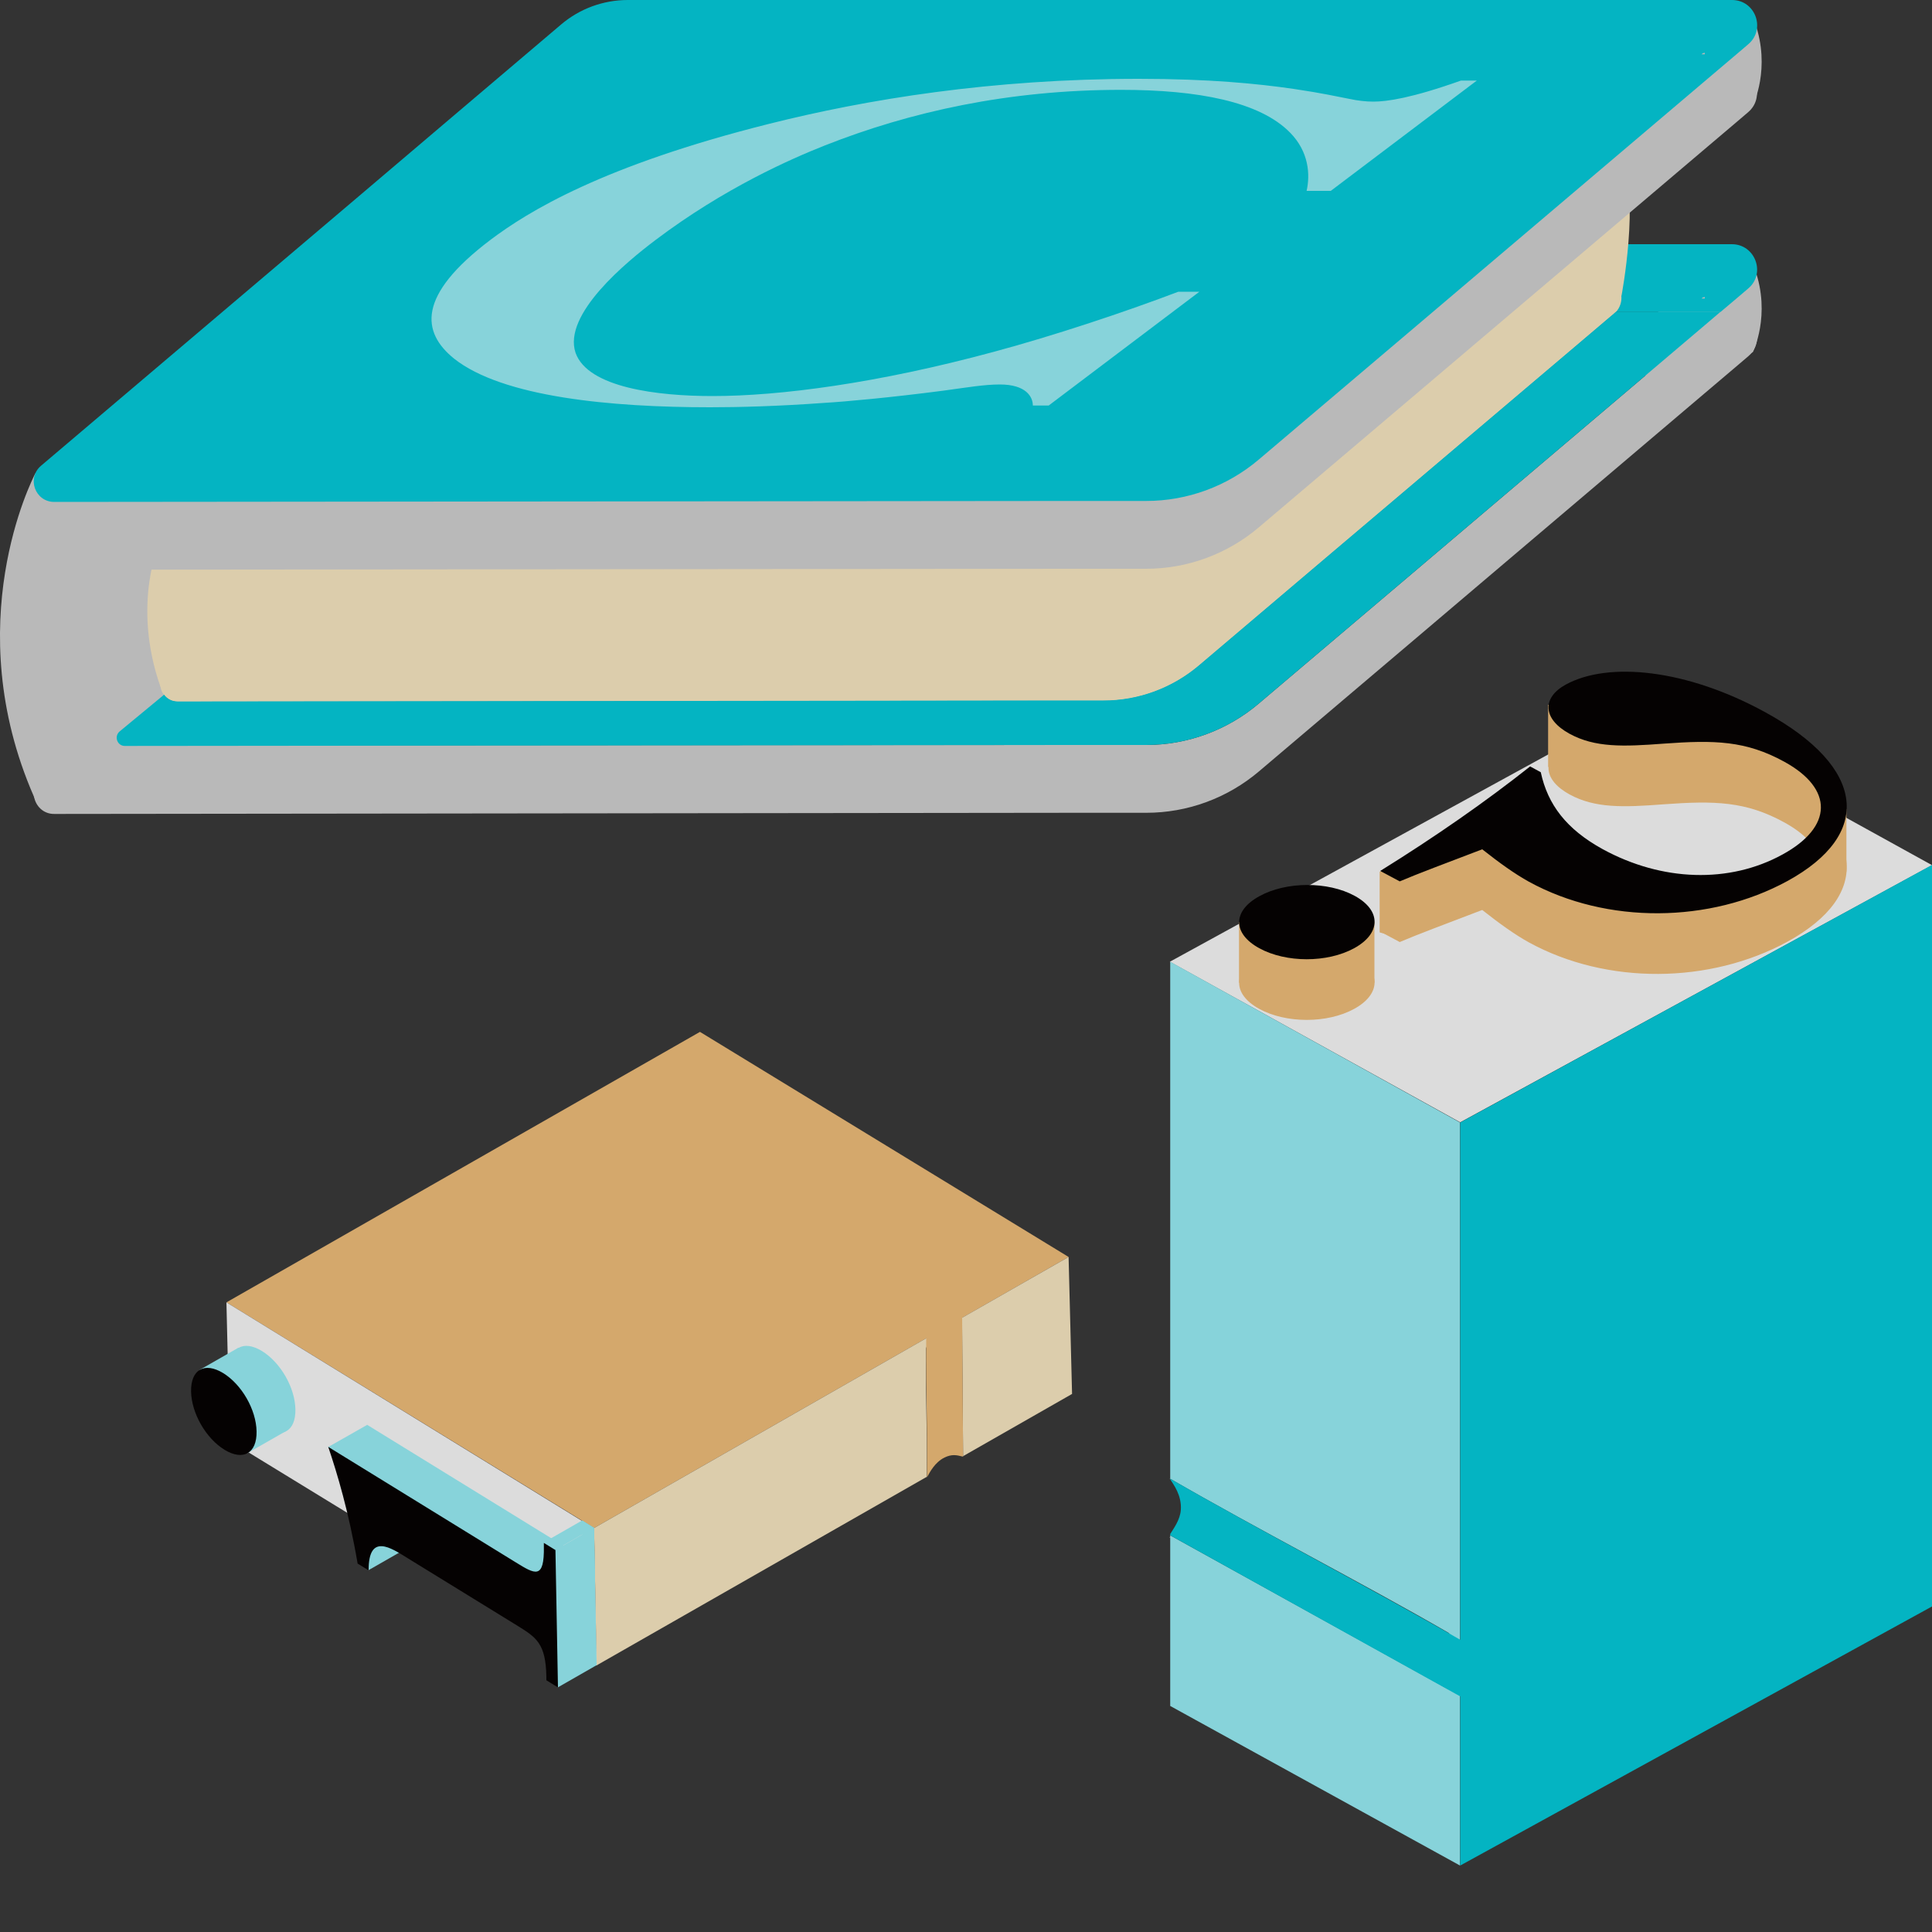 <?xml version="1.0" encoding="utf-8"?>
<!-- Generator: Adobe Illustrator 23.0.6, SVG Export Plug-In . SVG Version: 6.00 Build 0)  -->
<svg version="1.1" id="Слой_1" xmlns="http://www.w3.org/2000/svg" xmlns:xlink="http://www.w3.org/1999/xlink" x="0px" y="0px"
	 viewBox="0 0 1000 1000" enable-background="new 0 0 1000 1000" xml:space="preserve">
<rect x="0" y="0" width="1000" height="1000" fill="#333333" stroke="none"/>
<g>
	<path fill="#B9B9B9" d="M907.3,182.2c0,0,9.5-19.1,1-42.9c-6.5-18.1-97.7,59.6-97.7,59.6l85.9-9.5L907.3,182.2z"/>
	<path fill="#B9B9B9" d="M907.3,54.5c0,0,9.5-19.1,1-42.9c-6.5-18.1-97.7,59.6-97.7,59.6l85.9-9.5L907.3,54.5z"/>
	<path fill="#B9B9B9" d="M896.4,161.5h-6l-8.1,6.9l-116.1,98.5L733.1,295l-81.6,69.2c-16.3,13.8-36.9,21.4-58.3,21.4l-39.3,0
		l-512.7,0.2l40.5-34.5c1.6,2.1,7.2,11.9,10.3,11.9l445.8-0.5l33.4,0c18.1,0,35.6-6.5,49.4-18.2l69.2-58.7l28.1-23.8l98.5-83.5
		l13.9-11.8h0l5.2-4.4c0.3-0.3,0.6-0.5,0.9-0.8H324.9c-12.6,0-24.9,4.5-34.5,12.7L237.6,219l-47.9,40.6l-6,5.1L168.1,278l-16.2,13.7
		l-3.7,3.1L85,348.5l-0.1,0.1l-3.2,2.7l-26.8,22.8l-14.3,12.1l-19.3,16.4c-3.1,2.6-4.1,6.2-3.7,9.5c0.7,4.9,4.7,9.3,10.6,9.2
		l525.8-0.6l39.3,0c21.4,0,42-7.6,58.3-21.4l81.6-69.2l33.1-28.1l116.1-98.5l16.4-13.9h0l6.1-5.2
		C914.1,176.6,908.5,161.5,896.4,161.5z M882.4,189.6h-1.7l0.6-0.5l1.1-0.3V189.6z"/>
	<path fill="#04B4C2" d="M896.4,126.4H324.9c-12.6,0-24.9,4.5-34.5,12.7l-52.8,44.8l-53.8,45.7l-35.5,30.1L125.6,279l-15.1,12.8
		l-3.7,3.1L85,313.4l-8.7,7.4L54.8,339l-33.6,28.5c-7.6,6.4-3,18.7,6.9,18.7l12.4,0l12.3,0l32-26.5c1.6,2.1,4,3.5,7.1,3.5l445.8-0.5
		l33.4,0c18.1,0,35.6-6.5,49.4-18.2l69.2-58.7l28.1-23.8l98.5-83.5l13.9-11.8h0l5.2-4.4c0.3-0.3,0.6-0.5,0.9-0.8h54.2l8.3-7h0
		l6.1-5.2C914.1,141.5,908.5,126.4,896.4,126.4z M882.4,154.5h-1.7l0.6-0.5l1.1-0.3V154.5z"/>
	<path fill="#F9F0E4" d="M537.8,291.3l33.4,0c18.1,0,35.6-6.5,49.4-18.2l69.2-58.7l28.1-23.8l98.5-83.5l13.9-11.8h0l5.2-4.4
		c7.8-6.6,3.1-19.4-7.1-19.4H343.6c-10.7,0-21.1,3.8-29.3,10.7l-44.8,38L224,158.9l-109.3,92.8l-28.5,24.2
		c-6.4,5.4-2.6,15.9,5.8,15.9L537.8,291.3z M816.3,95.3h-1.4l0.5-0.4l0.9-0.3V95.3z"/>
	<path fill="#B9B9B9" d="M85.3,245.4l0,14.4l-0.1,17.1l0,3l0,8.8l0,6.3L85,313.4l-0.1,35.2v0l0,6.9l0,4.2l-18.6,30.9L44,393.6
		l-19.5,20.9h-6c-0.3-0.8-0.7-1.6-1-2.3c-39-89.3-0.9-163.9,0.7-167c0,0,0-0.1,0-0.1l39.5,0.2L85.3,245.4z"/>
	<path fill="#DCCDAC" d="M839.2,153c-0.5-5.3-4.7-10.1-11-10.1H343.7c-10.7,0-21.1,3.8-29.3,10.7l-44.8,38L224,230.4l-34.5,29.3
		L167.9,278l-16.1,13.7l-3.7,3.1l-33.4,28.3l-28.5,24.2c-0.4,0.4-0.8,0.8-1.2,1.2c0,0-0.1,0.1-0.1,0.1c-1.7,2.1-2.2,4.6-1.8,6.9v0
		c0.2,1.5,0.8,3,1.8,4.2c1.6,2.1,4,3.5,7.1,3.5l445.8-0.5l33.4,0c18.1,0,35.6-6.5,49.4-18.2l69.2-58.7l28.1-23.8l98.5-83.5
		l13.9-11.8h0l5.2-4.4c0.3-0.3,0.6-0.5,0.9-0.8C838.6,159.1,839.5,156,839.2,153z M816.3,166.7h-1.4l0.5-0.4l0.9-0.3V166.7z"/>
	<path fill="#DCCDAC" d="M839.3,153c0,0,9.6-50.2,0-73s-52.5,18.9-52.5,18.9L567.6,269.2L82.9,279.9c0,0-15.1,32.3,0.2,75.7
		c74.9,0.5,205.9-5.4,205.9-5.4l281.1,6L839.3,153z"/>
	<path fill="#B9B9B9" d="M553.9,294.4l39.3,0c21.4,0,42-7.6,58.3-21.4l81.6-69.2l33.1-28.1l116.1-98.5l16.4-13.9h0l6.1-5.2
		c9.2-7.8,3.7-22.9-8.4-22.9H324.9c-12.6,0-24.9,4.5-34.5,12.7l-52.8,44.8l-53.8,45.7L54.8,247.7l-33.6,28.5
		c-7.5,6.4-3,18.7,6.9,18.7L553.9,294.4z M882.4,63.2h-1.7l0.6-0.5l1.1-0.3V63.2z"/>
	<path fill="#04B4C2" d="M553.9,259.3l39.3,0c21.4,0,42-7.6,58.3-21.4l81.6-69.2l33.1-28.1L882.4,42l16.4-13.9h0l6.1-5.2
		c9.2-7.8,3.7-22.9-8.4-22.9H324.9c-12.6,0-24.9,4.5-34.5,12.7l-52.8,44.8l-53.8,45.7L54.8,212.6l-33.6,28.5
		c-7.5,6.4-3,18.7,6.9,18.7L553.9,259.3z M882.4,28.1h-1.7l0.6-0.5l1.1-0.3V28.1z"/>
	<path fill="#04B4C2" d="M890.4,161.5l-8.1,6.9l-116.1,98.5L733.1,295l-81.6,69.2c-16.3,13.8-36.9,21.4-58.3,21.4l-39.3,0
		l-489.3,0.5c-3.9,0-5.7-4.9-2.7-7.5l23-19c1.6,2.1,4,3.5,7.1,3.5l445.8-0.5l33.4,0c18.1,0,35.6-6.5,49.4-18.2l69.2-58.7l28.1-23.8
		l98.5-83.5l13.9-11.8h0l5.2-4.4c0.3-0.3,0.6-0.5,0.9-0.8H890.4z"/>
</g>
<g>
	<path fill="#87D3DA" d="M534.6,209.9c0-4.5-3.5-10.9-17.1-10.9c-8.2,0-17.3,1.6-29.2,3.2c-27.6,3.6-51,5.7-61.2,6.3
		c-24.7,1.8-44.9,2.3-59.6,2.3c-51.1,0-107.3-5.2-132.5-25.2c-16.8-13.6-19.3-32.6,18.8-61.4c19.5-14.7,58.1-38.5,144.3-60.1
		c50.5-12.7,115.2-23.3,191.3-23.3c36.4,0,61.4,2.5,80.1,5.2c15.5,2.3,22.1,3.9,29,5.2c4.2,0.9,8.5,1.4,12.3,1.4
		c7.1,0,19.8-1.8,45.4-10.9h8.2l-75.6,57.1h-12.5c1.9-8.4,1.2-20.2-8.5-30.1c-15.7-16.1-47.8-22.2-87.5-22.2
		c-58.2,0-109.1,11.3-153.4,28.8c-17.2,6.8-52,22-87.7,49c-14.7,11.1-48,38.3-41.3,58.3c6.4,18.1,42.6,22.4,70.9,22.4
		c34.8,0,85.4-6.6,145.6-22.9c31.2-8.4,67.3-20.4,95.5-31.1h10.9l-78,58.9H534.6z"/>
</g>
<polygon fill="#DCDCDC" points="605.5,497.8 755.8,580.9 1000,447.8 849,364.4 "/>
<path fill="#87D3DA" d="M755.7,581v278.3c-0.2-8-4.9-13.2-6-14.2c-44.1-25.5-99.8-54.1-144-79.7V497.8L755.7,581z"/>
<path fill="#87D3DA" d="M755.7,859.7v105.9l-150-82.6v-88.3l144,79.7C750.7,873.4,755.7,868,755.7,859.7z"/>
<polygon fill="#04B4C2" points="1000,447.7 1000,831.5 755.8,965.6 755.8,581 "/>
<g>
	<g>
		<path fill="#D4A86C" d="M714.4,482.2c28.8-17.9,54.6-35.9,77.6-54.1l5.5,3c3.6,16.8,13.3,29.5,32,39.8
			c30.7,16.8,65.6,17.9,93.1,2.8c26.2-14.3,26.5-34,1-48c-20-11-36.2-11.3-62.4-9.4c-21,1.6-35.6,2.1-48.8-5.1
			c-13.9-7.6-14.5-18.6-1.9-25.5c22-12,62.4-8,103.1,14.3c52.7,28.8,55.6,63.3,11.6,87.4c-40.1,21.9-93.4,22.5-133.8,0.4
			c-7.4-4.1-15.2-9.7-24.2-16.8c-19.1,7.3-33.6,12.7-42.7,16.6L714.4,482.2z M701.2,495.1c13.9,7.6,13.6,19.5-0.3,27.1
			s-35.2,7.6-49.1,0c-13.9-7.6-13.9-19.3,0-26.9C665.6,487.7,687.3,487.5,701.2,495.1z"/>
	</g>
	<polygon fill="#D4A86C" points="641.3,477.3 641.3,508.7 711.4,508.7 711.4,477.1 	"/>
	<path fill="#D4A86C" d="M714.1,451.2v31.4l11,3.1l40.8-18.9l35.3,14.9l103.7,9.4l41.6-25.9l9.2-14.1v-32.4c0,0-21.4,20.2-21.4,21
		c0,0.8-40.1,22-40.1,22l-72.3-12.6l-54.2-16.5L714.1,451.2z"/>
	<polygon fill="#D4A86C" points="938.3,429.4 903.4,403.2 837.4,395.4 801.3,397 801.3,364.8 857.1,364.8 921.5,381.3 951.3,410.3 
		942.7,437.8 	"/>
</g>
<g>
	<path fill="#050202" d="M714.4,450.8c28.8-17.9,54.6-35.9,77.6-54.1l5.5,3c3.6,16.8,13.3,29.5,32,39.8
		c30.7,16.8,65.6,17.9,93.1,2.8c26.2-14.3,26.5-34,1-48c-20-11-36.2-11.3-62.4-9.4c-21,1.6-35.6,2.1-48.8-5.1
		c-13.9-7.6-14.5-18.6-1.9-25.5c22-12,62.4-8,103.1,14.3c52.7,28.8,55.6,63.3,11.6,87.4c-40.1,21.9-93.4,22.5-133.8,0.4
		c-7.4-4.1-15.2-9.7-24.2-16.8c-19.1,7.3-33.6,12.7-42.7,16.6L714.4,450.8z M701.2,463.7c13.9,7.6,13.6,19.5-0.3,27.1
		c-13.9,7.6-35.2,7.6-49.1,0c-13.9-7.6-13.9-19.3,0-26.9C665.6,456.2,687.3,456.1,701.2,463.7z"/>
</g>
<path fill="#04B4C2" d="M763.1,863v0.4c0,8.3-6.3,13.7-7.2,14.7l-150.2-83.4V794c1.5-2.5,5.1-7.1,5.5-12.5
	c0.5-7.6-3.8-13.1-5.5-15.8v-0.3c44.2,25.5,106.1,57.9,150.2,83.4C757,849.8,763,855,763.1,863z"/>
<path fill="#DCDCDC" d="M605.7,765.4v0.3c-0.1-0.2-0.2-0.3-0.3-0.5C605.5,765.3,605.6,765.4,605.7,765.4z"/>
<path fill="#DCDCDC" d="M605.4,795.8c0.1-0.1,0.2-0.3,0.3-0.5v0.6L605.4,795.8z"/>
<polygon fill="#D4A86C" points="117.2,674.1 362.3,534.1 553.1,650.6 307.5,790.9 "/>
<polygon fill="#DCDCDC" points="308.9,862.1 307.4,791 117.2,674.1 118.9,745.8 "/>
<path fill="#DCCDAC" d="M479.3,697.9c-0.2,37.5,0.6,29.2,0.4,66.5L308.8,862l-1.3-71.1l178.7-102.1
	C481.1,691.9,479.6,696.8,479.3,697.9z"/>
<path fill="#DCCDAC" d="M554.9,721.5l-56.4,32.2l-0.5-66.5c-1-0.3-6-1.5-11.3,1.3l66.4-37.9L554.9,721.5z"/>
<path fill="#13B7D2" d="M499.6,732.9"/>
<path fill="#D4A86C" d="M498.5,753.7l-0.3,0.2c-3.2-0.8-5.5-1.3-9.3,0.5c-5.1,2.5-7.7,7.8-8.9,9.9l-0.2,0.1
	c0.2-37.3-0.6-35.2-0.4-72.7c0.3-1.1-0.7-7.2,4.4-10.3c0.2-0.1,0.4-0.2,0.5-0.3c5.2-2.8,12.8-0.4,13.7-0.1L498.5,753.7z"/>
<path fill="#DCDCDC" d="M479.8,764.4l0.2-0.1c-0.1,0.1-0.1,0.2-0.2,0.3V764.4z"/>
<path fill="#DCDCDC" d="M498.5,753.7v0.2c-0.1,0-0.2,0-0.3-0.1L498.5,753.7z"/>
<g>
	<polygon fill="#87D3DA" points="190.6,812.8 210.7,801.3 188.4,795.3 	"/>
	<g>
		<path fill="#87D3DA" d="M287,797.2c9.9,6.1,14.8,9.1,14.5-8.3l0-1.8l6,3.7l1.3,71.1l-6-3.7l0-1.8c-0.3-17.4-5.3-20.4-15.1-26.5
			l-57.2-35.2c-7.8-4.8-19.8-13.1-19.7,6.6l-5.7-3.5c-4.6-27-10.6-46.7-15.2-60.4L287,797.2z M119,708.8
			c-0.2-11.3,6.9-15.4,16.6-9.5c9.6,5.9,17.1,18.9,17.3,30.2c0.2,11.3-6.9,15.4-16.6,9.5C126.6,733.1,119.2,720,119,708.8z"/>
	</g>
	<polygon fill="#87D3DA" points="288.7,873.4 308.8,861.9 304.4,800.6 293.3,806.9 287.7,798.1 266.2,793.1 189.9,737.6 169.8,749 
		276.4,821.9 	"/>
	
		<rect x="101.2" y="713.2" transform="matrix(-0.496 -0.868 0.868 -0.496 -440.814 1193.734)" fill="#87D3DA" width="49.7" height="23.1"/>
	<polygon fill="#87D3DA" points="287.4,802.3 307.4,790.8 301.3,787 281.2,798.5 	"/>
	<polygon fill="#87D3DA" points="290.4,800.6 290.9,826.2 308,816.5 307.4,790.8 	"/>
</g>
<g>
	<path fill="#050202" d="M267,808.7c9.9,6.1,14.8,9.1,14.5-8.3l0-1.8l6,3.7l1.3,71.1l-6-3.7l0-1.8c-0.3-17.4-5.3-20.4-15.1-26.5
		l-57.2-35.2c-7.8-4.8-19.8-13.1-19.7,6.6l-5.7-3.5c-4.6-27-10.6-46.7-15.2-60.4L267,808.7z M98.9,720.2
		c-0.2-11.3,6.9-15.4,16.6-9.5c9.6,5.9,17.1,18.9,17.3,30.2c0.2,11.3-6.9,15.4-16.6,9.5C106.6,744.5,99.1,731.5,98.9,720.2z"/>
</g>
</svg>
